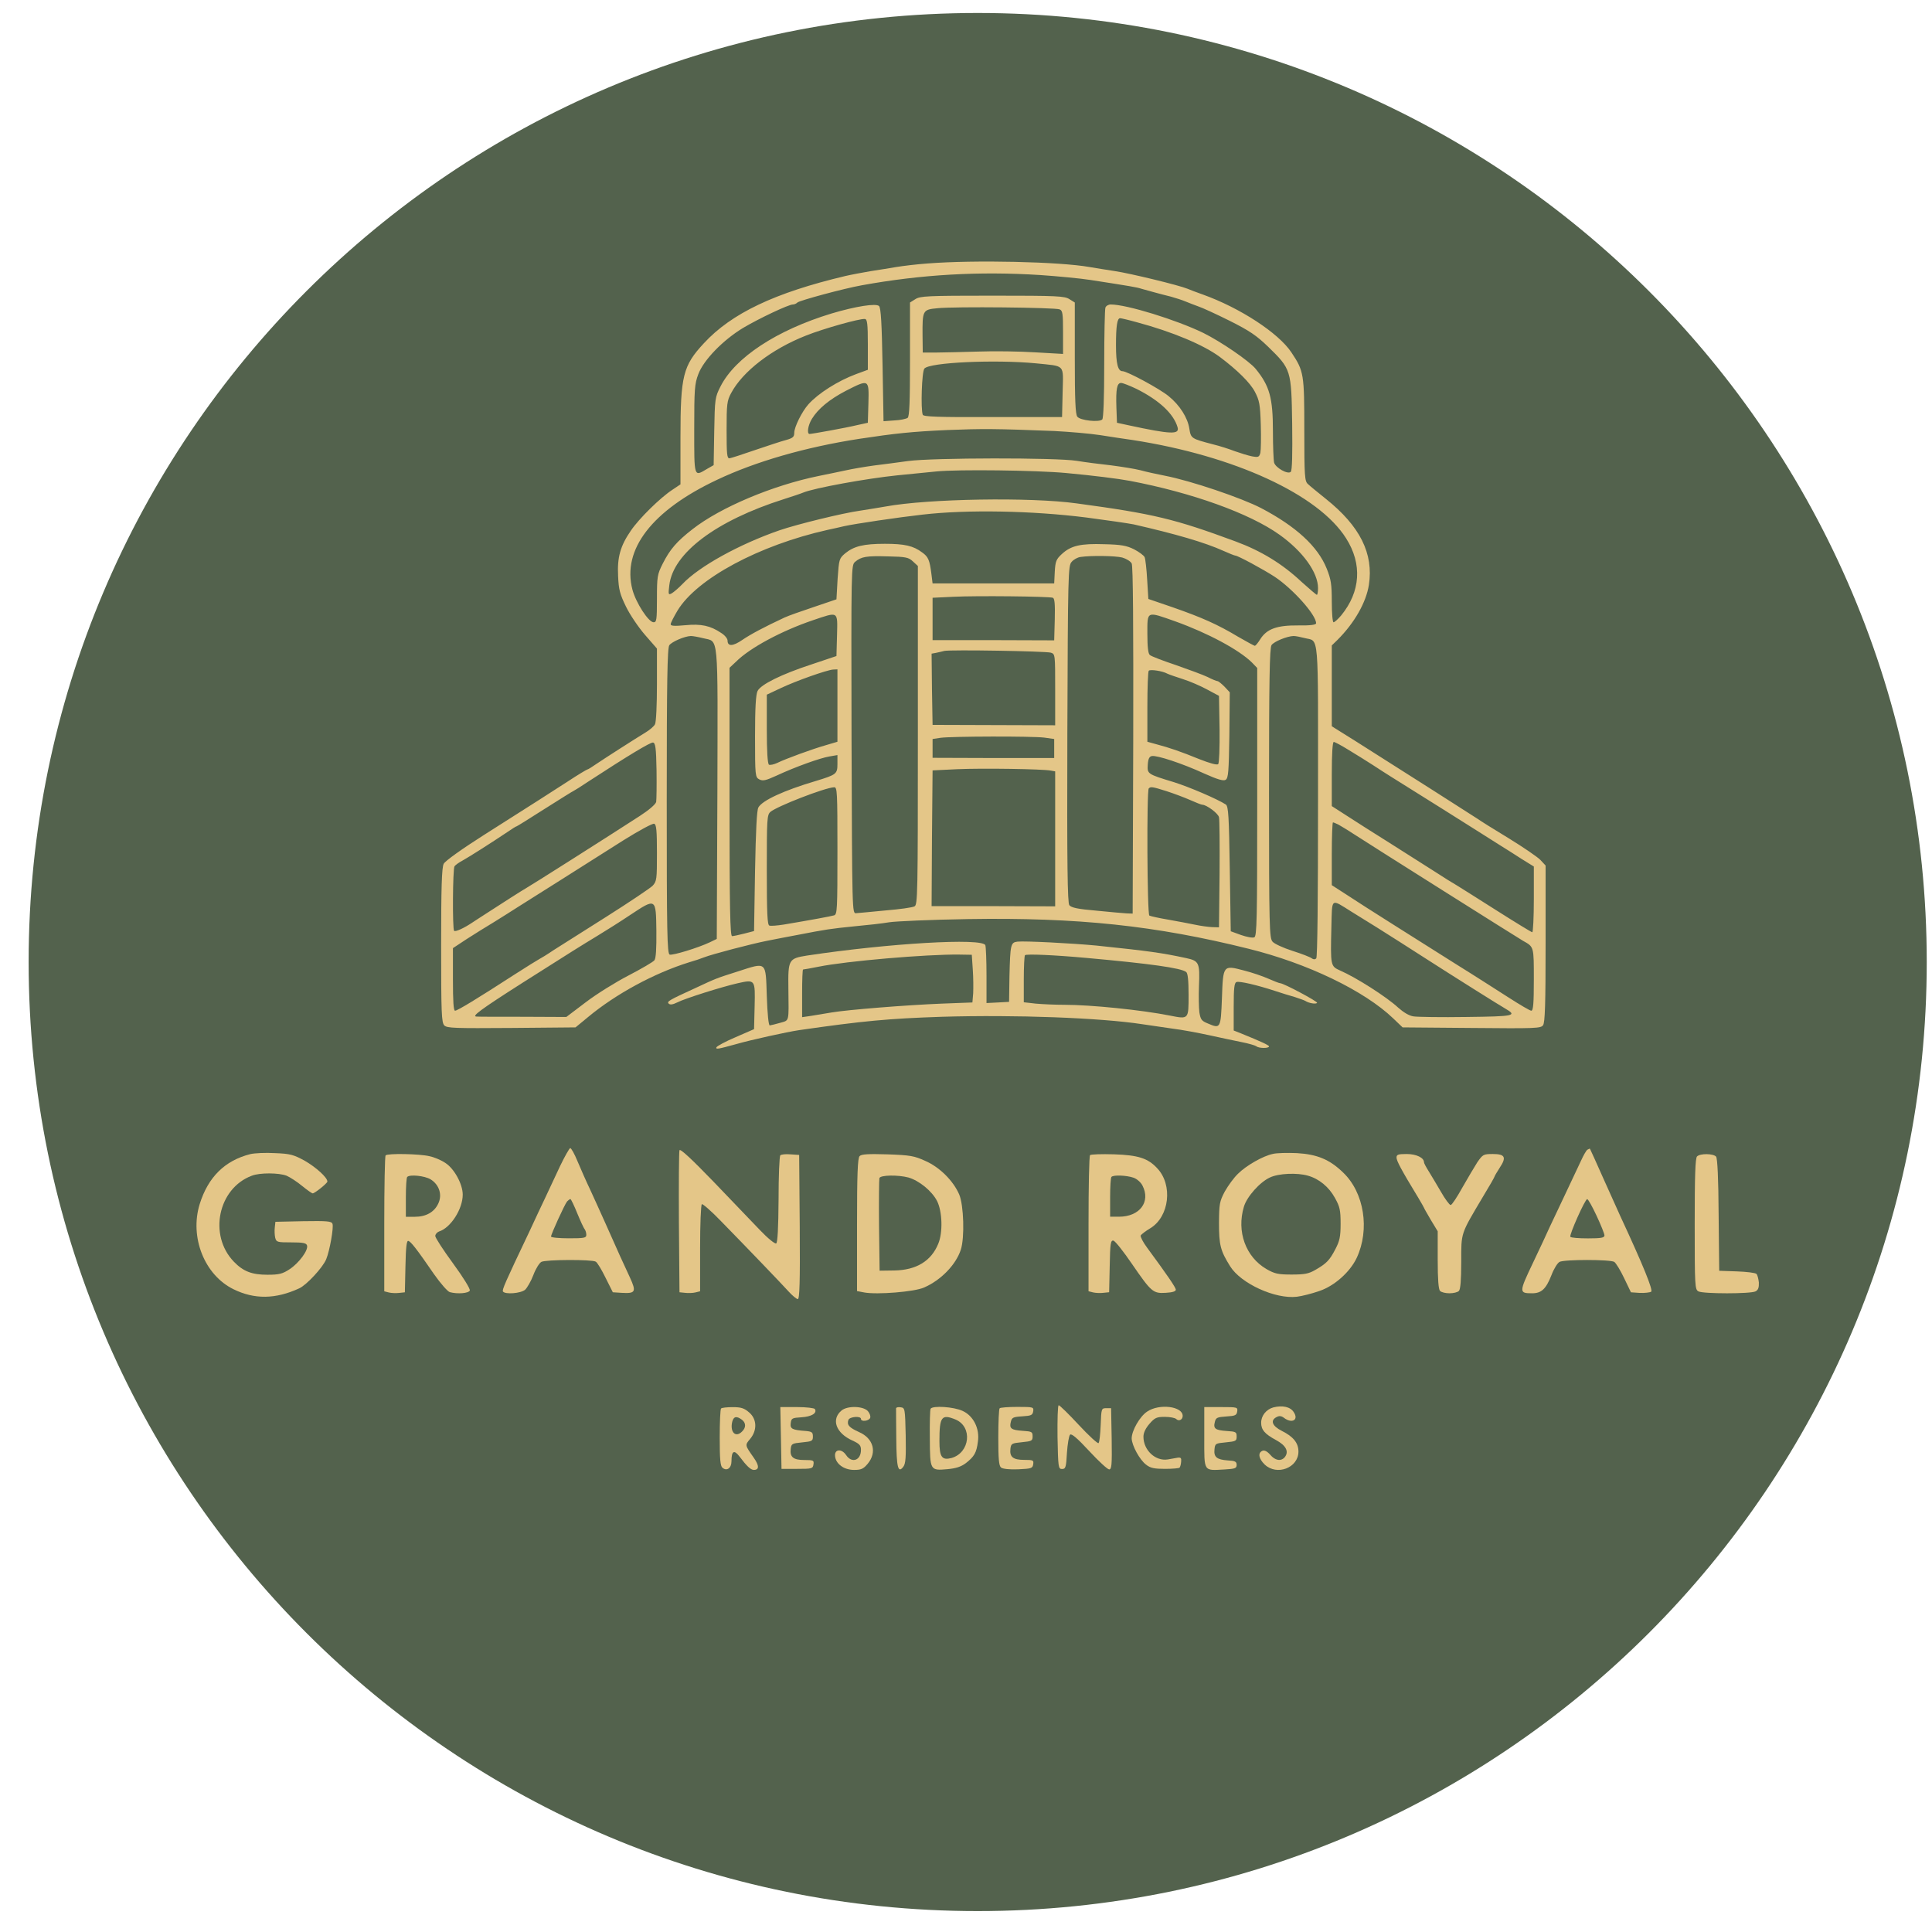 <svg width="57" height="57" viewBox="0 0 57 57" fill="none" xmlns="http://www.w3.org/2000/svg">
<g clip-path="url(#clip0_3699_13)">
<path d="M56.845 28.383C56.845 12.919 44.309 0.383 28.845 0.383C13.381 0.383 0.845 12.919 0.845 28.383C0.845 43.847 13.381 56.383 28.845 56.383C44.309 56.383 56.845 43.847 56.845 28.383Z" fill="#53624D"/>
<path d="M27.369 7.773C27.033 7.797 26.617 7.849 26.443 7.878C26.269 7.907 25.928 7.964 25.691 7.999C25.453 8.04 25.112 8.103 24.938 8.144C22.86 8.636 21.581 9.244 20.765 10.129C20.152 10.789 20.076 11.084 20.076 12.896V14.29L19.833 14.453C19.48 14.684 18.855 15.297 18.612 15.656C18.305 16.102 18.207 16.438 18.236 16.993C18.253 17.393 18.288 17.526 18.468 17.896C18.583 18.134 18.838 18.51 19.029 18.73L19.382 19.135V20.194C19.382 20.784 19.359 21.311 19.324 21.369C19.295 21.427 19.168 21.537 19.052 21.606C18.711 21.814 17.871 22.353 17.605 22.532C17.472 22.625 17.351 22.7 17.333 22.7C17.316 22.7 17.044 22.862 16.737 23.065C16.1 23.476 15.886 23.614 14.289 24.627C13.623 25.05 13.131 25.403 13.091 25.484C13.033 25.588 13.015 26.207 13.015 27.892C13.015 29.9 13.027 30.166 13.108 30.253C13.189 30.334 13.415 30.34 15.093 30.328L16.98 30.311L17.345 30.01C18.166 29.327 19.295 28.713 20.337 28.389C20.499 28.343 20.69 28.279 20.771 28.245C21.008 28.152 22.154 27.851 22.623 27.758C22.86 27.712 23.265 27.631 23.52 27.585C24.388 27.417 24.504 27.4 25.199 27.33C25.581 27.295 26.049 27.243 26.24 27.209C26.431 27.18 27.473 27.133 28.555 27.116C31.802 27.064 34.089 27.307 36.832 27.99C38.568 28.418 40.252 29.229 41.103 30.045L41.381 30.311L43.418 30.328C45.299 30.346 45.461 30.34 45.525 30.247C45.583 30.166 45.6 29.616 45.6 27.84V25.536L45.444 25.368C45.351 25.276 44.935 24.992 44.512 24.732C44.09 24.477 43.673 24.216 43.586 24.153C43.465 24.072 41.294 22.688 39.986 21.861C39.876 21.791 39.674 21.664 39.541 21.583L39.292 21.427V20.234V19.042L39.459 18.88C39.963 18.377 40.304 17.775 40.386 17.259C40.53 16.334 40.125 15.523 39.118 14.719C38.881 14.528 38.638 14.331 38.586 14.279C38.493 14.198 38.481 14.047 38.481 12.693C38.481 11.032 38.47 10.951 38.099 10.395C37.717 9.822 36.583 9.082 35.483 8.688C35.304 8.624 35.101 8.549 35.038 8.52C34.789 8.416 33.336 8.063 32.896 7.999C32.642 7.959 32.306 7.907 32.144 7.878C31.264 7.721 28.758 7.664 27.369 7.773ZM30.697 8.115C31.206 8.15 31.872 8.213 32.173 8.26C33.365 8.445 33.539 8.474 33.678 8.52C33.759 8.543 33.926 8.59 34.054 8.624C34.181 8.659 34.401 8.717 34.546 8.752C34.69 8.792 34.887 8.856 34.98 8.896C35.078 8.937 35.246 9 35.356 9.041C35.466 9.076 35.883 9.267 36.276 9.463C36.867 9.759 37.069 9.898 37.411 10.227C38.094 10.893 38.099 10.91 38.123 12.508C38.134 13.393 38.123 13.88 38.082 13.92C37.995 14.007 37.631 13.799 37.59 13.648C37.573 13.579 37.555 13.162 37.555 12.716C37.555 11.738 37.457 11.385 37.046 10.882C36.855 10.65 36.027 10.083 35.501 9.822C34.702 9.435 33.243 8.983 32.769 8.983C32.705 8.983 32.63 9.024 32.613 9.076C32.595 9.128 32.578 9.874 32.578 10.743C32.578 11.761 32.555 12.34 32.52 12.375C32.428 12.467 31.866 12.404 31.785 12.294C31.727 12.224 31.71 11.784 31.71 10.563V8.925L31.553 8.827C31.409 8.734 31.206 8.723 29.279 8.723C27.352 8.723 27.149 8.734 27.004 8.827L26.848 8.925V10.598C26.848 11.865 26.831 12.282 26.779 12.328C26.738 12.357 26.559 12.398 26.385 12.404L26.067 12.427L26.038 10.766C26.015 9.545 25.991 9.087 25.934 9.029C25.847 8.943 25.251 9.035 24.533 9.249C22.913 9.741 21.691 10.546 21.257 11.402C21.095 11.721 21.089 11.761 21.072 12.728L21.055 13.723L20.852 13.839C20.47 14.065 20.482 14.1 20.482 12.658C20.482 11.483 20.493 11.327 20.603 11.038C20.759 10.621 21.332 10.031 21.928 9.672C22.397 9.394 23.265 8.983 23.393 8.983C23.433 8.983 23.491 8.96 23.526 8.925C23.584 8.867 24.903 8.509 25.43 8.416C27.178 8.098 28.891 7.999 30.697 8.115ZM31.264 9.128C31.351 9.163 31.363 9.255 31.363 9.805V10.442L30.541 10.395C30.083 10.366 29.337 10.355 28.874 10.372C28.411 10.384 27.855 10.401 27.629 10.401H27.224L27.218 9.909C27.213 9.151 27.218 9.134 27.664 9.093C28.156 9.041 31.131 9.07 31.264 9.128ZM25.604 10.164V10.91L25.256 11.038C24.724 11.235 24.14 11.605 23.85 11.929C23.659 12.143 23.433 12.6 23.433 12.768C23.433 12.89 23.393 12.925 23.19 12.982C23.051 13.017 22.64 13.156 22.276 13.278C21.911 13.405 21.57 13.515 21.523 13.521C21.448 13.527 21.437 13.399 21.437 12.687C21.437 11.923 21.448 11.825 21.57 11.599C21.911 10.957 22.768 10.297 23.786 9.898C24.296 9.695 25.366 9.394 25.517 9.411C25.586 9.417 25.604 9.545 25.604 10.164ZM33.55 9.51C34.586 9.788 35.512 10.175 35.993 10.534C36.508 10.922 36.884 11.292 37.023 11.559C37.156 11.813 37.179 11.929 37.197 12.531C37.208 12.901 37.202 13.278 37.185 13.359C37.15 13.486 37.127 13.498 36.936 13.463C36.82 13.44 36.595 13.37 36.432 13.312C36.27 13.249 35.981 13.156 35.79 13.11C35.148 12.942 35.136 12.936 35.09 12.652C35.044 12.328 34.806 11.952 34.476 11.686C34.216 11.472 33.255 10.951 33.116 10.951C32.983 10.951 32.925 10.731 32.925 10.187C32.925 9.62 32.96 9.388 33.047 9.388C33.076 9.388 33.301 9.44 33.55 9.51ZM30.558 10.719C31.449 10.812 31.368 10.725 31.351 11.576L31.334 12.305H29.296C27.647 12.311 27.247 12.294 27.224 12.236C27.161 12.068 27.195 10.974 27.271 10.876C27.41 10.691 29.36 10.604 30.558 10.719ZM25.621 11.889L25.604 12.473L25.285 12.543C24.95 12.624 23.954 12.803 23.885 12.803C23.798 12.803 23.838 12.543 23.954 12.357C24.134 12.062 24.469 11.784 24.956 11.53C25.639 11.182 25.639 11.182 25.621 11.889ZM33.527 11.472C34.199 11.807 34.627 12.207 34.742 12.606C34.806 12.826 34.54 12.815 33.301 12.548L32.954 12.473L32.937 12.016C32.919 11.478 32.954 11.298 33.076 11.298C33.128 11.298 33.33 11.379 33.527 11.472ZM31.102 12.716C31.548 12.739 32.161 12.791 32.462 12.838C32.763 12.884 33.197 12.954 33.417 12.982C36.409 13.445 38.898 14.586 39.714 15.882C40.195 16.64 40.142 17.456 39.569 18.157C39.477 18.267 39.373 18.359 39.344 18.359C39.315 18.359 39.292 18.087 39.292 17.752C39.292 17.236 39.269 17.092 39.141 16.773C38.881 16.125 38.244 15.535 37.208 14.991C36.629 14.69 35.142 14.186 34.372 14.036C34.135 13.989 33.811 13.92 33.649 13.874C33.492 13.833 33.099 13.77 32.781 13.729C32.462 13.694 32.005 13.636 31.768 13.596C31.154 13.498 27.514 13.503 26.79 13.602C26.489 13.642 26.032 13.706 25.777 13.735C25.523 13.77 25.146 13.833 24.938 13.88C24.73 13.926 24.383 13.995 24.157 14.042C22.797 14.319 21.257 14.968 20.435 15.61C19.966 15.975 19.77 16.2 19.55 16.634C19.393 16.947 19.382 17.011 19.382 17.665C19.382 18.29 19.37 18.359 19.284 18.359C19.133 18.359 18.763 17.786 18.659 17.398C18.346 16.212 19.237 15.06 21.153 14.157C22.299 13.613 23.775 13.191 25.343 12.948C26.414 12.786 26.9 12.734 27.954 12.687C28.984 12.647 29.36 12.647 31.102 12.716ZM31.449 13.955C32.26 14.03 32.995 14.123 33.33 14.186C35.165 14.534 36.872 15.147 37.752 15.778C38.441 16.27 38.886 16.889 38.886 17.352C38.886 17.462 38.869 17.549 38.852 17.549C38.834 17.549 38.632 17.375 38.4 17.167C37.833 16.634 37.208 16.253 36.456 15.975C34.656 15.309 34.036 15.159 31.768 14.852C30.402 14.661 27.375 14.713 26.125 14.944C25.968 14.973 25.633 15.025 25.378 15.066C24.869 15.136 23.526 15.465 22.999 15.645C21.813 16.056 20.626 16.71 20.134 17.231C20.024 17.346 19.88 17.468 19.822 17.503C19.718 17.561 19.712 17.543 19.747 17.265C19.857 16.316 21.13 15.361 23.115 14.73C23.37 14.649 23.63 14.562 23.694 14.534C24.012 14.4 25.563 14.117 26.472 14.024C26.825 13.989 27.346 13.937 27.629 13.909C28.266 13.845 30.575 13.874 31.449 13.955ZM32.057 15.269C32.676 15.35 33.301 15.442 33.446 15.471C34.69 15.755 35.547 16.004 36.097 16.253C36.265 16.328 36.421 16.391 36.444 16.391C36.519 16.391 37.278 16.802 37.608 17.017C38.146 17.375 38.829 18.139 38.829 18.388C38.829 18.434 38.661 18.458 38.296 18.452C37.671 18.446 37.37 18.556 37.179 18.863C37.115 18.967 37.046 19.048 37.023 19.054C37.005 19.054 36.78 18.932 36.531 18.788C35.923 18.423 35.466 18.22 34.604 17.919L33.88 17.671L33.845 17.103C33.828 16.791 33.793 16.49 33.77 16.438C33.747 16.386 33.602 16.281 33.458 16.206C33.238 16.096 33.07 16.067 32.584 16.056C31.883 16.032 31.594 16.096 31.322 16.351C31.16 16.501 31.137 16.565 31.119 16.866L31.102 17.213H29.308H27.514L27.479 16.93C27.427 16.519 27.386 16.426 27.207 16.299C26.947 16.102 26.686 16.044 26.107 16.044C25.476 16.044 25.193 16.114 24.932 16.328C24.759 16.478 24.753 16.496 24.712 17.08L24.678 17.682L24.012 17.908C23.648 18.029 23.254 18.168 23.144 18.22C22.536 18.504 22.137 18.718 21.9 18.88C21.622 19.071 21.465 19.077 21.465 18.898C21.465 18.84 21.379 18.735 21.274 18.672C20.956 18.458 20.684 18.4 20.215 18.446C19.897 18.475 19.787 18.469 19.787 18.417C19.787 18.377 19.88 18.197 19.99 18.012C20.563 17.069 22.397 16.085 24.417 15.633C24.562 15.604 24.782 15.552 24.909 15.523C25.216 15.454 26.501 15.263 27.224 15.182C28.532 15.031 30.454 15.066 32.057 15.269ZM26.935 16.565L27.08 16.698V21.693C27.08 26.392 27.074 26.694 26.981 26.74C26.923 26.774 26.541 26.827 26.125 26.861C25.714 26.902 25.32 26.937 25.256 26.942C25.141 26.954 25.141 26.913 25.123 21.814C25.112 16.721 25.112 16.681 25.227 16.577C25.413 16.42 25.563 16.397 26.2 16.415C26.727 16.426 26.808 16.444 26.935 16.565ZM33.11 16.449C33.232 16.484 33.353 16.559 33.388 16.623C33.429 16.692 33.44 18.463 33.434 21.843L33.417 26.954L33.243 26.948C33.151 26.942 32.746 26.908 32.346 26.867C31.802 26.821 31.606 26.78 31.548 26.705C31.496 26.636 31.478 25.553 31.49 21.652C31.507 16.918 31.513 16.687 31.617 16.577C31.675 16.507 31.791 16.444 31.878 16.432C32.196 16.386 32.908 16.397 33.11 16.449ZM31.062 17.636C31.114 17.653 31.131 17.815 31.119 18.278L31.102 18.892L29.308 18.886H27.514V18.261V17.636L28.121 17.607C28.804 17.572 30.946 17.595 31.062 17.636ZM24.695 18.741L24.678 19.355L23.954 19.598C23.051 19.893 22.449 20.194 22.351 20.385C22.299 20.489 22.276 20.883 22.276 21.728C22.276 22.897 22.282 22.931 22.403 22.995C22.507 23.047 22.588 23.03 22.907 22.885C23.451 22.631 24.192 22.364 24.469 22.318L24.707 22.277V22.538C24.707 22.833 24.678 22.856 24.07 23.041C23.132 23.319 22.49 23.614 22.374 23.823C22.328 23.91 22.299 24.471 22.276 25.704L22.247 27.469L21.957 27.544C21.801 27.585 21.633 27.619 21.599 27.619C21.541 27.619 21.523 26.792 21.523 23.661V19.702L21.714 19.523C22.125 19.112 23.057 18.614 23.977 18.301C24.747 18.041 24.712 18.018 24.695 18.741ZM34.685 18.336C35.634 18.677 36.554 19.169 36.936 19.546L37.092 19.708V23.666C37.092 27.157 37.081 27.625 37.005 27.654C36.953 27.677 36.78 27.643 36.612 27.585L36.311 27.475L36.282 25.634C36.259 24.089 36.242 23.788 36.166 23.736C35.929 23.58 35.096 23.221 34.633 23.076C33.851 22.839 33.845 22.833 33.863 22.561C33.874 22.387 33.909 22.318 33.984 22.306C34.129 22.277 34.887 22.526 35.53 22.822C35.929 23.001 36.097 23.047 36.16 23.007C36.242 22.955 36.253 22.758 36.27 21.687L36.282 20.425L36.126 20.258C36.039 20.171 35.946 20.096 35.923 20.096C35.894 20.096 35.761 20.043 35.628 19.974C35.495 19.91 35.072 19.754 34.69 19.621C34.309 19.494 33.961 19.36 33.926 19.326C33.874 19.291 33.851 19.088 33.851 18.701C33.851 18.012 33.816 18.029 34.685 18.336ZM20.742 18.828C21.211 18.95 21.176 18.573 21.165 23.395L21.147 27.701L20.945 27.799C20.592 27.967 19.845 28.192 19.758 28.164C19.683 28.135 19.671 27.527 19.671 23.632C19.671 20.09 19.689 19.112 19.747 19.036C19.822 18.932 20.198 18.77 20.383 18.764C20.441 18.764 20.603 18.793 20.742 18.828ZM38.481 18.822C38.927 18.944 38.886 18.492 38.886 23.62C38.886 26.532 38.869 28.239 38.834 28.274C38.794 28.314 38.748 28.308 38.701 28.274C38.661 28.239 38.406 28.14 38.134 28.054C37.862 27.967 37.596 27.845 37.544 27.782C37.451 27.677 37.44 27.359 37.44 23.4C37.44 20.072 37.457 19.112 37.515 19.031C37.59 18.926 37.972 18.77 38.163 18.764C38.227 18.764 38.371 18.793 38.481 18.822ZM31.004 19.256C31.131 19.297 31.131 19.308 31.131 20.35V21.398L29.325 21.392L27.514 21.386L27.496 20.339L27.485 19.285L27.612 19.262C27.687 19.245 27.797 19.222 27.861 19.204C28.04 19.164 30.853 19.21 31.004 19.256ZM24.707 20.819V21.884L24.377 21.982C23.966 22.098 23.179 22.387 22.93 22.509C22.831 22.555 22.721 22.578 22.687 22.561C22.646 22.532 22.623 22.173 22.623 21.508V20.495L23.017 20.31C23.491 20.084 24.4 19.766 24.579 19.754L24.707 19.748V20.819ZM34.442 19.876C34.499 19.904 34.708 19.974 34.905 20.038C35.107 20.101 35.425 20.24 35.617 20.344L35.964 20.53L35.981 21.508C35.987 22.075 35.969 22.515 35.941 22.544C35.906 22.578 35.697 22.521 35.373 22.393C34.835 22.173 34.499 22.058 34.1 21.953L33.851 21.884V20.854C33.851 20.287 33.869 19.806 33.892 19.789C33.938 19.742 34.297 19.795 34.442 19.876ZM30.813 21.762L31.102 21.803V22.087V22.364H29.308L27.514 22.358V22.081V21.803L27.745 21.768C28.064 21.722 30.454 21.716 30.813 21.762ZM19.37 22.729C19.376 23.175 19.37 23.591 19.359 23.661C19.336 23.736 19.139 23.904 18.878 24.072C17.924 24.691 15.643 26.138 15.533 26.196C15.47 26.23 15.261 26.364 15.07 26.485C14.879 26.607 14.578 26.803 14.405 26.913C14.231 27.023 14.023 27.162 13.941 27.214C13.693 27.382 13.438 27.498 13.398 27.463C13.345 27.411 13.357 25.634 13.409 25.559C13.432 25.524 13.542 25.443 13.652 25.386C13.849 25.276 14.48 24.876 14.972 24.546C15.105 24.454 15.226 24.378 15.244 24.378C15.255 24.378 15.626 24.147 16.071 23.863C16.517 23.58 16.899 23.342 16.928 23.331C16.957 23.319 17.148 23.198 17.356 23.059C18.537 22.289 19.191 21.895 19.266 21.907C19.336 21.919 19.359 22.063 19.37 22.729ZM39.801 22.133C40.015 22.26 40.334 22.463 40.507 22.573C40.681 22.688 40.918 22.839 41.028 22.908C41.138 22.978 41.844 23.418 42.591 23.887C43.337 24.361 44.084 24.824 44.24 24.928C44.402 25.027 44.692 25.212 44.888 25.339L45.253 25.565V26.532C45.253 27.07 45.23 27.504 45.207 27.504C45.184 27.504 44.709 27.214 44.153 26.861C43.598 26.508 43.065 26.173 42.978 26.12C42.886 26.068 42.585 25.883 42.313 25.704C42.035 25.53 41.445 25.154 40.999 24.87C40.553 24.593 39.986 24.228 39.743 24.072L39.292 23.782V22.833C39.292 22.231 39.315 21.89 39.35 21.89C39.384 21.89 39.587 22 39.801 22.133ZM31.004 22.735L31.131 22.758V24.749V26.74L29.308 26.734H27.485L27.496 24.732L27.514 22.729L28.237 22.694C28.978 22.66 30.766 22.688 31.004 22.735ZM24.707 25.096C24.707 26.838 24.701 26.977 24.608 27.006C24.51 27.035 23.914 27.145 23.121 27.278C22.93 27.307 22.745 27.324 22.698 27.307C22.64 27.284 22.623 26.96 22.623 25.663C22.623 24.182 22.629 24.043 22.727 23.956C22.907 23.794 24.336 23.238 24.608 23.227C24.701 23.221 24.707 23.348 24.707 25.096ZM34.418 23.342C34.633 23.412 34.945 23.528 35.113 23.603C35.281 23.678 35.443 23.742 35.472 23.742C35.593 23.742 35.941 23.996 35.964 24.112C35.981 24.176 35.987 24.934 35.981 25.796L35.964 27.359L35.761 27.353C35.651 27.348 35.431 27.319 35.269 27.284C35.113 27.249 34.754 27.186 34.471 27.133C34.193 27.087 33.938 27.029 33.909 27.012C33.845 26.971 33.828 23.325 33.892 23.261C33.95 23.203 33.996 23.209 34.418 23.342ZM19.382 25.166C19.382 25.941 19.376 25.999 19.255 26.132C19.179 26.207 18.566 26.618 17.889 27.047C17.212 27.475 16.511 27.921 16.326 28.036C16.147 28.158 15.956 28.274 15.909 28.297C15.863 28.32 15.539 28.522 15.186 28.748C14.086 29.46 13.496 29.819 13.426 29.819C13.38 29.819 13.363 29.547 13.363 28.893V27.973L13.768 27.706C13.994 27.562 14.352 27.336 14.567 27.209C14.781 27.076 15.105 26.873 15.284 26.757C15.47 26.641 16.054 26.271 16.587 25.935C17.125 25.594 17.929 25.084 18.387 24.795C18.849 24.506 19.255 24.286 19.301 24.303C19.365 24.326 19.382 24.5 19.382 25.166ZM39.483 24.326C39.552 24.367 39.743 24.477 39.899 24.581C40.414 24.917 44.813 27.689 44.935 27.758C45.259 27.938 45.253 27.921 45.253 28.904C45.253 29.599 45.236 29.819 45.178 29.819C45.137 29.819 44.836 29.64 44.501 29.425C44.165 29.211 43.482 28.771 42.978 28.459C42.475 28.14 41.63 27.608 41.097 27.272C40.565 26.937 39.94 26.537 39.714 26.387L39.292 26.115V25.189C39.292 24.679 39.309 24.263 39.326 24.263C39.344 24.263 39.413 24.292 39.483 24.326ZM39.87 26.896C40.079 27.023 40.414 27.232 40.617 27.359C40.82 27.486 41.132 27.683 41.312 27.799C41.491 27.915 41.78 28.1 41.954 28.21C42.88 28.806 44.263 29.674 44.408 29.755C44.778 29.969 44.68 29.987 43.268 30.004C42.521 30.016 41.815 30.004 41.705 29.987C41.572 29.969 41.404 29.865 41.248 29.726C40.912 29.414 40.015 28.841 39.535 28.632C39.257 28.505 39.251 28.505 39.28 27.348C39.303 26.474 39.251 26.508 39.87 26.896ZM19.365 27.457C19.37 27.99 19.353 28.274 19.307 28.331C19.266 28.384 18.925 28.58 18.549 28.777C18.166 28.974 17.599 29.327 17.281 29.57L16.708 30.004L15.429 29.998C14.723 29.998 14.109 29.998 14.063 29.992C13.901 29.992 14.15 29.802 15.423 28.991C16.992 27.996 17.067 27.949 17.628 27.608C17.877 27.457 18.317 27.18 18.601 26.989C19.353 26.491 19.353 26.491 19.365 27.457Z" fill="#E4C688"/>
<path d="M30.02 27.781C29.817 27.805 29.806 27.862 29.782 28.806L29.771 29.558L29.441 29.576L29.105 29.593V28.783C29.105 28.337 29.088 27.938 29.071 27.886C28.984 27.666 26.223 27.828 23.809 28.192C23.265 28.279 23.248 28.308 23.26 29.176C23.271 30.172 23.294 30.096 23.017 30.177C22.878 30.218 22.745 30.247 22.71 30.253C22.675 30.253 22.64 29.905 22.623 29.385C22.588 28.349 22.629 28.383 21.767 28.661C21.13 28.864 21.141 28.858 20.511 29.153C19.741 29.506 19.666 29.547 19.729 29.61C19.77 29.651 19.851 29.639 19.978 29.576C20.198 29.46 21.303 29.113 21.767 29.008C22.282 28.893 22.282 28.898 22.264 29.686L22.247 30.363L21.703 30.6C21.402 30.727 21.147 30.866 21.136 30.901C21.113 30.965 21.182 30.953 21.726 30.803C22.148 30.681 23.225 30.444 23.578 30.392C25.465 30.12 26.217 30.05 27.791 29.998C29.945 29.934 32.468 30.027 33.706 30.218C33.898 30.247 34.291 30.305 34.575 30.345C34.864 30.38 35.356 30.473 35.674 30.542C35.993 30.612 36.421 30.704 36.629 30.745C36.838 30.785 37.029 30.843 37.063 30.866C37.127 30.93 37.44 30.936 37.44 30.872C37.44 30.837 37.202 30.727 36.618 30.49L36.398 30.403V29.703C36.398 29.165 36.415 28.997 36.479 28.974C36.56 28.939 37.087 29.061 37.613 29.234C37.787 29.292 38.047 29.373 38.192 29.413C38.337 29.46 38.481 29.512 38.51 29.529C38.614 29.599 38.829 29.633 38.858 29.587C38.881 29.547 37.868 29.008 37.77 29.008C37.741 29.008 37.584 28.945 37.422 28.875C37.254 28.8 36.93 28.69 36.699 28.632C36.085 28.47 36.085 28.47 36.051 29.448C36.016 30.345 36.01 30.357 35.634 30.195C35.449 30.12 35.42 30.079 35.385 29.865C35.368 29.726 35.362 29.379 35.373 29.095C35.402 28.407 35.379 28.349 34.997 28.267C34.274 28.111 33.898 28.059 32.346 27.897C31.623 27.828 30.24 27.758 30.02 27.781ZM28.7 28.603C28.718 28.84 28.718 29.159 28.712 29.303L28.689 29.576L27.786 29.61C26.756 29.651 25.008 29.79 24.533 29.871C24.359 29.9 24.093 29.946 23.943 29.969L23.665 30.01V29.303C23.665 28.922 23.676 28.603 23.694 28.603C23.711 28.603 23.914 28.569 24.145 28.522C24.967 28.354 27.334 28.152 28.295 28.163L28.671 28.169L28.7 28.603ZM32.057 28.262C33.915 28.43 34.847 28.557 34.997 28.678C35.044 28.713 35.067 28.927 35.067 29.356C35.067 30.079 35.072 30.073 34.517 29.963C33.678 29.796 32.184 29.645 31.415 29.645C31.143 29.645 30.755 29.628 30.558 29.61L30.205 29.57V28.893C30.205 28.522 30.222 28.198 30.24 28.181C30.286 28.14 31.102 28.175 32.057 28.262Z" fill="#E4C688"/>
<path d="M16.523 34.405C16.384 34.7 16.193 35.111 16.095 35.319C15.996 35.527 15.782 35.979 15.62 36.332C14.896 37.854 14.81 38.051 14.839 38.103C14.902 38.196 15.365 38.161 15.493 38.051C15.55 37.999 15.666 37.802 15.736 37.617C15.805 37.431 15.915 37.258 15.973 37.229C16.1 37.16 17.472 37.154 17.576 37.223C17.622 37.246 17.75 37.461 17.866 37.698L18.08 38.126L18.34 38.143C18.751 38.167 18.78 38.114 18.583 37.686C18.398 37.293 18.236 36.934 17.866 36.1C17.738 35.811 17.536 35.371 17.42 35.116C17.298 34.862 17.131 34.48 17.038 34.26C16.951 34.046 16.853 33.872 16.824 33.872C16.801 33.872 16.662 34.115 16.523 34.405ZM17.032 35.799C17.125 36.025 17.223 36.239 17.252 36.268C17.275 36.303 17.298 36.372 17.298 36.43C17.298 36.523 17.241 36.534 16.777 36.534C16.494 36.534 16.257 36.511 16.257 36.482C16.257 36.413 16.656 35.539 16.731 35.446C16.766 35.412 16.806 35.377 16.83 35.377C16.847 35.377 16.939 35.568 17.032 35.799Z" fill="#E4C688"/>
<path d="M20.047 33.935C20.03 33.982 20.024 34.942 20.03 36.071L20.047 38.126L20.215 38.143C20.302 38.154 20.441 38.149 20.516 38.131L20.655 38.097V36.823C20.655 36.129 20.678 35.544 20.707 35.527C20.73 35.51 20.991 35.735 21.274 36.03C22.056 36.829 23.028 37.842 23.265 38.102C23.375 38.224 23.503 38.328 23.538 38.328C23.59 38.328 23.607 37.83 23.595 36.198L23.578 34.074L23.323 34.057C23.184 34.045 23.051 34.057 23.022 34.086C22.994 34.115 22.97 34.699 22.97 35.394C22.965 36.227 22.941 36.661 22.901 36.684C22.866 36.708 22.652 36.534 22.426 36.297C22.201 36.059 21.581 35.417 21.049 34.861C20.406 34.196 20.071 33.883 20.047 33.935Z" fill="#E4C688"/>
<path d="M46.833 33.92C46.798 33.943 46.717 34.087 46.648 34.238C46.578 34.389 46.364 34.84 46.179 35.233C45.994 35.627 45.785 36.067 45.716 36.212C45.652 36.356 45.432 36.831 45.224 37.265C44.813 38.127 44.813 38.156 45.201 38.156C45.479 38.156 45.612 38.029 45.774 37.618C45.843 37.433 45.953 37.259 46.011 37.23C46.144 37.155 47.51 37.155 47.626 37.23C47.672 37.259 47.805 37.473 47.915 37.705L48.118 38.127L48.378 38.145C48.523 38.151 48.673 38.133 48.714 38.11C48.778 38.069 48.483 37.34 47.8 35.87C47.771 35.806 47.562 35.338 47.331 34.828C47.105 34.319 46.914 33.897 46.908 33.891C46.903 33.885 46.874 33.897 46.833 33.92ZM47.105 35.87C47.232 36.142 47.337 36.403 47.337 36.449C47.337 36.518 47.238 36.536 46.85 36.536C46.578 36.536 46.347 36.518 46.33 36.489C46.295 36.431 46.764 35.378 46.827 35.378C46.856 35.378 46.978 35.598 47.105 35.87Z" fill="#E4C688"/>
<path d="M7.384 34.05C6.632 34.241 6.14 34.727 5.891 35.526C5.59 36.504 6.035 37.621 6.892 38.038C7.506 38.339 8.131 38.333 8.831 38.009C9.045 37.91 9.52 37.401 9.624 37.152C9.728 36.898 9.85 36.209 9.809 36.105C9.78 36.029 9.653 36.018 8.952 36.029L8.125 36.047L8.107 36.215C8.096 36.301 8.102 36.44 8.119 36.516C8.154 36.649 8.183 36.654 8.594 36.654C8.929 36.654 9.034 36.672 9.057 36.741C9.109 36.874 8.819 37.268 8.542 37.447C8.339 37.581 8.235 37.609 7.893 37.609C7.43 37.609 7.176 37.511 6.898 37.222C6.145 36.44 6.435 35.057 7.43 34.687C7.668 34.594 8.229 34.6 8.455 34.687C8.559 34.733 8.767 34.866 8.912 34.988C9.062 35.109 9.201 35.208 9.225 35.208C9.288 35.208 9.659 34.907 9.659 34.86C9.659 34.739 9.323 34.438 8.993 34.247C8.663 34.067 8.565 34.038 8.113 34.021C7.835 34.004 7.506 34.021 7.384 34.05Z" fill="#E4C688"/>
<path d="M37.555 34.044C37.266 34.102 36.768 34.386 36.525 34.629C36.404 34.744 36.236 34.976 36.137 35.15C35.981 35.445 35.969 35.514 35.964 36.076C35.964 36.73 36.004 36.897 36.294 37.361C36.612 37.87 37.625 38.333 38.261 38.258C38.412 38.24 38.707 38.165 38.921 38.09C39.373 37.939 39.83 37.528 40.027 37.112C40.42 36.272 40.247 35.184 39.627 34.594C39.228 34.206 38.858 34.056 38.267 34.021C37.984 34.009 37.665 34.015 37.555 34.044ZM38.591 34.687C38.916 34.779 39.205 35.016 39.384 35.341C39.529 35.601 39.552 35.699 39.552 36.105C39.552 36.492 39.523 36.614 39.396 36.857C39.228 37.181 39.135 37.279 38.8 37.47C38.609 37.58 38.487 37.603 38.105 37.603C37.706 37.603 37.607 37.58 37.364 37.441C36.751 37.083 36.479 36.336 36.699 35.601C36.786 35.306 37.173 34.872 37.468 34.739C37.723 34.617 38.273 34.594 38.591 34.687Z" fill="#E4C688"/>
<path d="M11.377 34.087C11.354 34.105 11.337 35.019 11.337 36.107V38.098L11.476 38.133C11.551 38.151 11.69 38.156 11.777 38.145L11.945 38.127L11.962 37.358C11.974 36.779 11.997 36.594 12.049 36.611C12.124 36.634 12.298 36.854 12.807 37.595C12.998 37.867 13.207 38.104 13.27 38.122C13.502 38.185 13.826 38.156 13.861 38.075C13.878 38.029 13.669 37.688 13.368 37.277C13.079 36.883 12.842 36.518 12.842 36.466C12.842 36.414 12.894 36.356 12.952 36.333C13.293 36.229 13.652 35.673 13.652 35.245C13.652 34.938 13.403 34.481 13.143 34.313C13.027 34.232 12.813 34.14 12.668 34.111C12.379 34.041 11.435 34.024 11.377 34.087ZM12.703 34.794C12.958 34.95 13.056 35.251 12.929 35.511C12.813 35.76 12.57 35.899 12.24 35.899H11.974V35.332C11.974 35.019 11.991 34.742 12.014 34.724C12.089 34.643 12.529 34.689 12.703 34.794Z" fill="#E4C688"/>
<path d="M25.361 34.109C25.303 34.167 25.285 34.653 25.285 36.141V38.091L25.5 38.132C25.876 38.201 26.975 38.114 27.259 37.987C27.757 37.773 28.202 37.316 28.347 36.87C28.463 36.517 28.434 35.562 28.301 35.244C28.127 34.838 27.722 34.433 27.294 34.248C26.975 34.103 26.854 34.08 26.183 34.057C25.615 34.04 25.413 34.051 25.361 34.109ZM26.802 34.74C27.12 34.833 27.496 35.139 27.647 35.435C27.803 35.747 27.82 36.366 27.681 36.696C27.473 37.206 27.033 37.472 26.385 37.483L25.951 37.489L25.934 36.158C25.928 35.429 25.934 34.798 25.945 34.757C25.98 34.665 26.495 34.659 26.802 34.74Z" fill="#E4C688"/>
<path d="M32.161 34.079C32.132 34.103 32.115 35.017 32.115 36.105V38.096L32.254 38.131C32.329 38.148 32.468 38.154 32.555 38.142L32.723 38.125L32.74 37.355C32.752 36.684 32.769 36.586 32.85 36.603C32.902 36.614 33.145 36.921 33.394 37.286C33.967 38.119 34.019 38.166 34.395 38.142C34.586 38.131 34.69 38.102 34.69 38.05C34.69 37.986 34.436 37.616 33.84 36.806C33.724 36.649 33.643 36.493 33.654 36.452C33.672 36.418 33.799 36.319 33.944 36.233C34.499 35.891 34.609 34.959 34.141 34.467C33.869 34.172 33.579 34.079 32.867 34.056C32.503 34.045 32.184 34.056 32.161 34.079ZM33.44 34.745C33.544 34.78 33.66 34.884 33.706 34.977C33.955 35.457 33.626 35.897 33.012 35.897H32.752V35.33C32.752 35.017 32.769 34.739 32.792 34.722C32.85 34.658 33.238 34.676 33.44 34.745Z" fill="#E4C688"/>
<path d="M41.202 34.151C41.202 34.249 41.34 34.51 41.844 35.338C41.937 35.494 42.012 35.627 42.012 35.633C42.012 35.644 42.105 35.806 42.214 35.992L42.417 36.327V37.172C42.417 37.751 42.44 38.041 42.486 38.087C42.527 38.127 42.648 38.156 42.764 38.156C42.88 38.156 43.002 38.127 43.042 38.087C43.088 38.041 43.111 37.769 43.111 37.23C43.111 36.345 43.088 36.426 43.754 35.303C43.945 34.99 44.096 34.724 44.096 34.707C44.096 34.695 44.165 34.579 44.246 34.452C44.454 34.14 44.402 34.047 44.043 34.047C43.766 34.047 43.748 34.059 43.586 34.29C43.499 34.429 43.297 34.765 43.141 35.042C42.984 35.326 42.834 35.552 42.799 35.552C42.764 35.552 42.631 35.372 42.51 35.158C42.388 34.944 42.22 34.672 42.151 34.556C42.075 34.435 42.012 34.319 42.012 34.29C42.012 34.157 41.786 34.047 41.503 34.047C41.248 34.047 41.202 34.064 41.202 34.151Z" fill="#E4C688"/>
<path d="M50.068 34.118C50.016 34.17 49.999 34.691 49.999 36.115C49.999 37.955 50.005 38.042 50.109 38.1C50.254 38.175 51.648 38.175 51.793 38.1C51.874 38.059 51.897 37.984 51.892 37.839C51.88 37.729 51.851 37.614 51.822 37.585C51.787 37.55 51.527 37.521 51.243 37.51L50.722 37.492L50.705 35.848C50.699 34.755 50.67 34.176 50.63 34.124C50.549 34.031 50.161 34.025 50.068 34.118Z" fill="#E4C688"/>
<path d="M31.2 42.397C31.218 43.294 31.224 43.34 31.334 43.34C31.438 43.34 31.455 43.294 31.478 42.865C31.496 42.605 31.536 42.362 31.571 42.327C31.611 42.287 31.779 42.425 32.132 42.807C32.41 43.108 32.676 43.352 32.723 43.352C32.798 43.352 32.809 43.224 32.798 42.449L32.781 41.546H32.636C32.497 41.546 32.491 41.557 32.474 42.038C32.462 42.31 32.439 42.547 32.41 42.576C32.387 42.599 32.121 42.356 31.826 42.038C31.53 41.719 31.264 41.459 31.235 41.459C31.206 41.459 31.195 41.882 31.2 42.397Z" fill="#E4C688"/>
<path d="M37.567 41.523C37.359 41.581 37.208 41.766 37.208 41.975C37.208 42.183 37.312 42.305 37.642 42.484C37.943 42.646 38.036 42.826 37.903 42.993C37.793 43.121 37.619 43.092 37.474 42.918C37.388 42.82 37.306 42.779 37.249 42.802C37.104 42.86 37.133 43.034 37.312 43.208C37.671 43.549 38.308 43.306 38.308 42.826C38.308 42.571 38.157 42.386 37.822 42.218C37.532 42.073 37.468 41.905 37.665 41.807C37.741 41.766 37.804 41.772 37.88 41.83C38.117 42.01 38.325 41.894 38.169 41.662C38.071 41.506 37.839 41.454 37.567 41.523Z" fill="#E4C688"/>
<path d="M21.274 41.556C21.251 41.573 21.234 41.961 21.234 42.412C21.234 43.043 21.251 43.251 21.315 43.303C21.442 43.413 21.581 43.315 21.581 43.112C21.581 42.806 21.657 42.76 21.819 42.974C22.027 43.251 22.148 43.367 22.241 43.367C22.403 43.367 22.403 43.24 22.235 43.003C21.975 42.632 21.975 42.638 22.131 42.453C22.345 42.198 22.334 41.862 22.096 41.666C21.957 41.544 21.859 41.515 21.616 41.515C21.448 41.515 21.292 41.532 21.274 41.556ZM21.888 41.886C22.01 41.978 22.015 42.117 21.894 42.233C21.703 42.43 21.529 42.25 21.604 41.943C21.645 41.787 21.732 41.77 21.888 41.886Z" fill="#E4C688"/>
<path d="M23.04 42.422L23.057 43.336H23.52C23.954 43.336 23.983 43.33 24 43.203C24.018 43.087 24 43.075 23.734 43.075C23.404 43.075 23.3 42.989 23.329 42.746C23.346 42.595 23.37 42.584 23.665 42.555C23.96 42.526 23.983 42.514 23.983 42.381C23.983 42.259 23.954 42.236 23.781 42.219C23.37 42.19 23.306 42.155 23.329 41.987C23.346 41.843 23.37 41.831 23.648 41.814C23.943 41.796 24.116 41.692 24.041 41.571C24.024 41.542 23.792 41.513 23.514 41.513H23.022L23.04 42.422Z" fill="#E4C688"/>
<path d="M24.828 41.614C24.516 41.874 24.66 42.279 25.146 42.499C25.361 42.597 25.401 42.644 25.401 42.777C25.401 43.089 25.129 43.182 24.961 42.927C24.828 42.73 24.614 42.754 24.637 42.962C24.66 43.194 24.903 43.367 25.199 43.367C25.407 43.367 25.471 43.338 25.598 43.188C25.881 42.852 25.772 42.435 25.343 42.25C25.048 42.117 24.979 42.036 25.031 41.891C25.071 41.793 25.401 41.77 25.401 41.862C25.401 41.955 25.633 41.926 25.673 41.833C25.691 41.781 25.656 41.689 25.604 41.631C25.465 41.48 25.002 41.469 24.828 41.614Z" fill="#E4C688"/>
<path d="M26.437 41.549C26.437 41.572 26.437 41.971 26.443 42.434C26.449 43.297 26.495 43.482 26.651 43.273C26.721 43.181 26.732 42.99 26.721 42.347C26.703 41.554 26.698 41.537 26.576 41.52C26.501 41.508 26.443 41.52 26.437 41.549Z" fill="#E4C688"/>
<path d="M27.456 41.562C27.438 41.591 27.427 41.984 27.433 42.43C27.438 43.385 27.438 43.391 27.954 43.345C28.202 43.322 28.353 43.275 28.498 43.165C28.741 42.974 28.81 42.864 28.851 42.534C28.909 42.147 28.718 41.77 28.399 41.626C28.139 41.504 27.52 41.464 27.456 41.562ZM28.191 41.88C28.7 42.094 28.619 42.858 28.075 43.015C27.791 43.09 27.716 42.992 27.716 42.517C27.716 41.794 27.78 41.712 28.191 41.88Z" fill="#E4C688"/>
<path d="M29.493 41.549C29.47 41.566 29.453 41.954 29.453 42.405C29.453 43.042 29.47 43.244 29.534 43.297C29.586 43.337 29.777 43.36 30.043 43.349C30.431 43.331 30.465 43.32 30.483 43.198C30.5 43.082 30.483 43.071 30.217 43.071C29.887 43.071 29.782 42.984 29.811 42.741C29.829 42.59 29.852 42.579 30.147 42.55C30.442 42.521 30.465 42.509 30.465 42.376C30.465 42.243 30.442 42.232 30.176 42.214C29.835 42.191 29.771 42.145 29.823 41.948C29.852 41.821 29.892 41.803 30.165 41.786C30.425 41.769 30.465 41.751 30.483 41.635C30.5 41.514 30.489 41.508 30.014 41.508C29.748 41.508 29.511 41.526 29.493 41.549Z" fill="#E4C688"/>
<path d="M33.845 41.646C33.631 41.785 33.388 42.207 33.388 42.439C33.394 42.647 33.626 43.075 33.816 43.214C33.938 43.313 34.06 43.336 34.372 43.336C34.592 43.336 34.783 43.319 34.8 43.301C34.818 43.284 34.841 43.209 34.847 43.128C34.858 43.018 34.841 42.995 34.748 43.006C34.685 43.018 34.551 43.041 34.453 43.058C34.089 43.116 33.735 42.786 33.735 42.387C33.735 42.271 33.799 42.138 33.915 42.005C34.071 41.825 34.129 41.802 34.366 41.802C34.517 41.802 34.667 41.831 34.702 41.866C34.777 41.941 34.893 41.889 34.893 41.773C34.893 41.49 34.204 41.403 33.845 41.646Z" fill="#E4C688"/>
<path d="M35.53 42.41C35.53 43.44 35.495 43.388 36.137 43.353C36.438 43.336 36.485 43.318 36.485 43.22C36.485 43.121 36.438 43.098 36.224 43.087C35.9 43.064 35.807 42.988 35.831 42.763C35.848 42.589 35.859 42.583 36.166 42.554C36.462 42.525 36.485 42.514 36.485 42.381C36.485 42.248 36.462 42.236 36.195 42.219C35.854 42.196 35.79 42.149 35.842 41.952C35.871 41.825 35.912 41.808 36.184 41.79C36.444 41.773 36.485 41.756 36.502 41.64C36.519 41.518 36.508 41.513 36.027 41.513H35.53V42.41Z" fill="#E4C688"/>
</g>
<defs>
<clipPath id="clip0_3699_13">
<rect width="56" height="56" fill="white" transform="translate(0.845 0.383)"/>
</clipPath>
</defs>
</svg>
